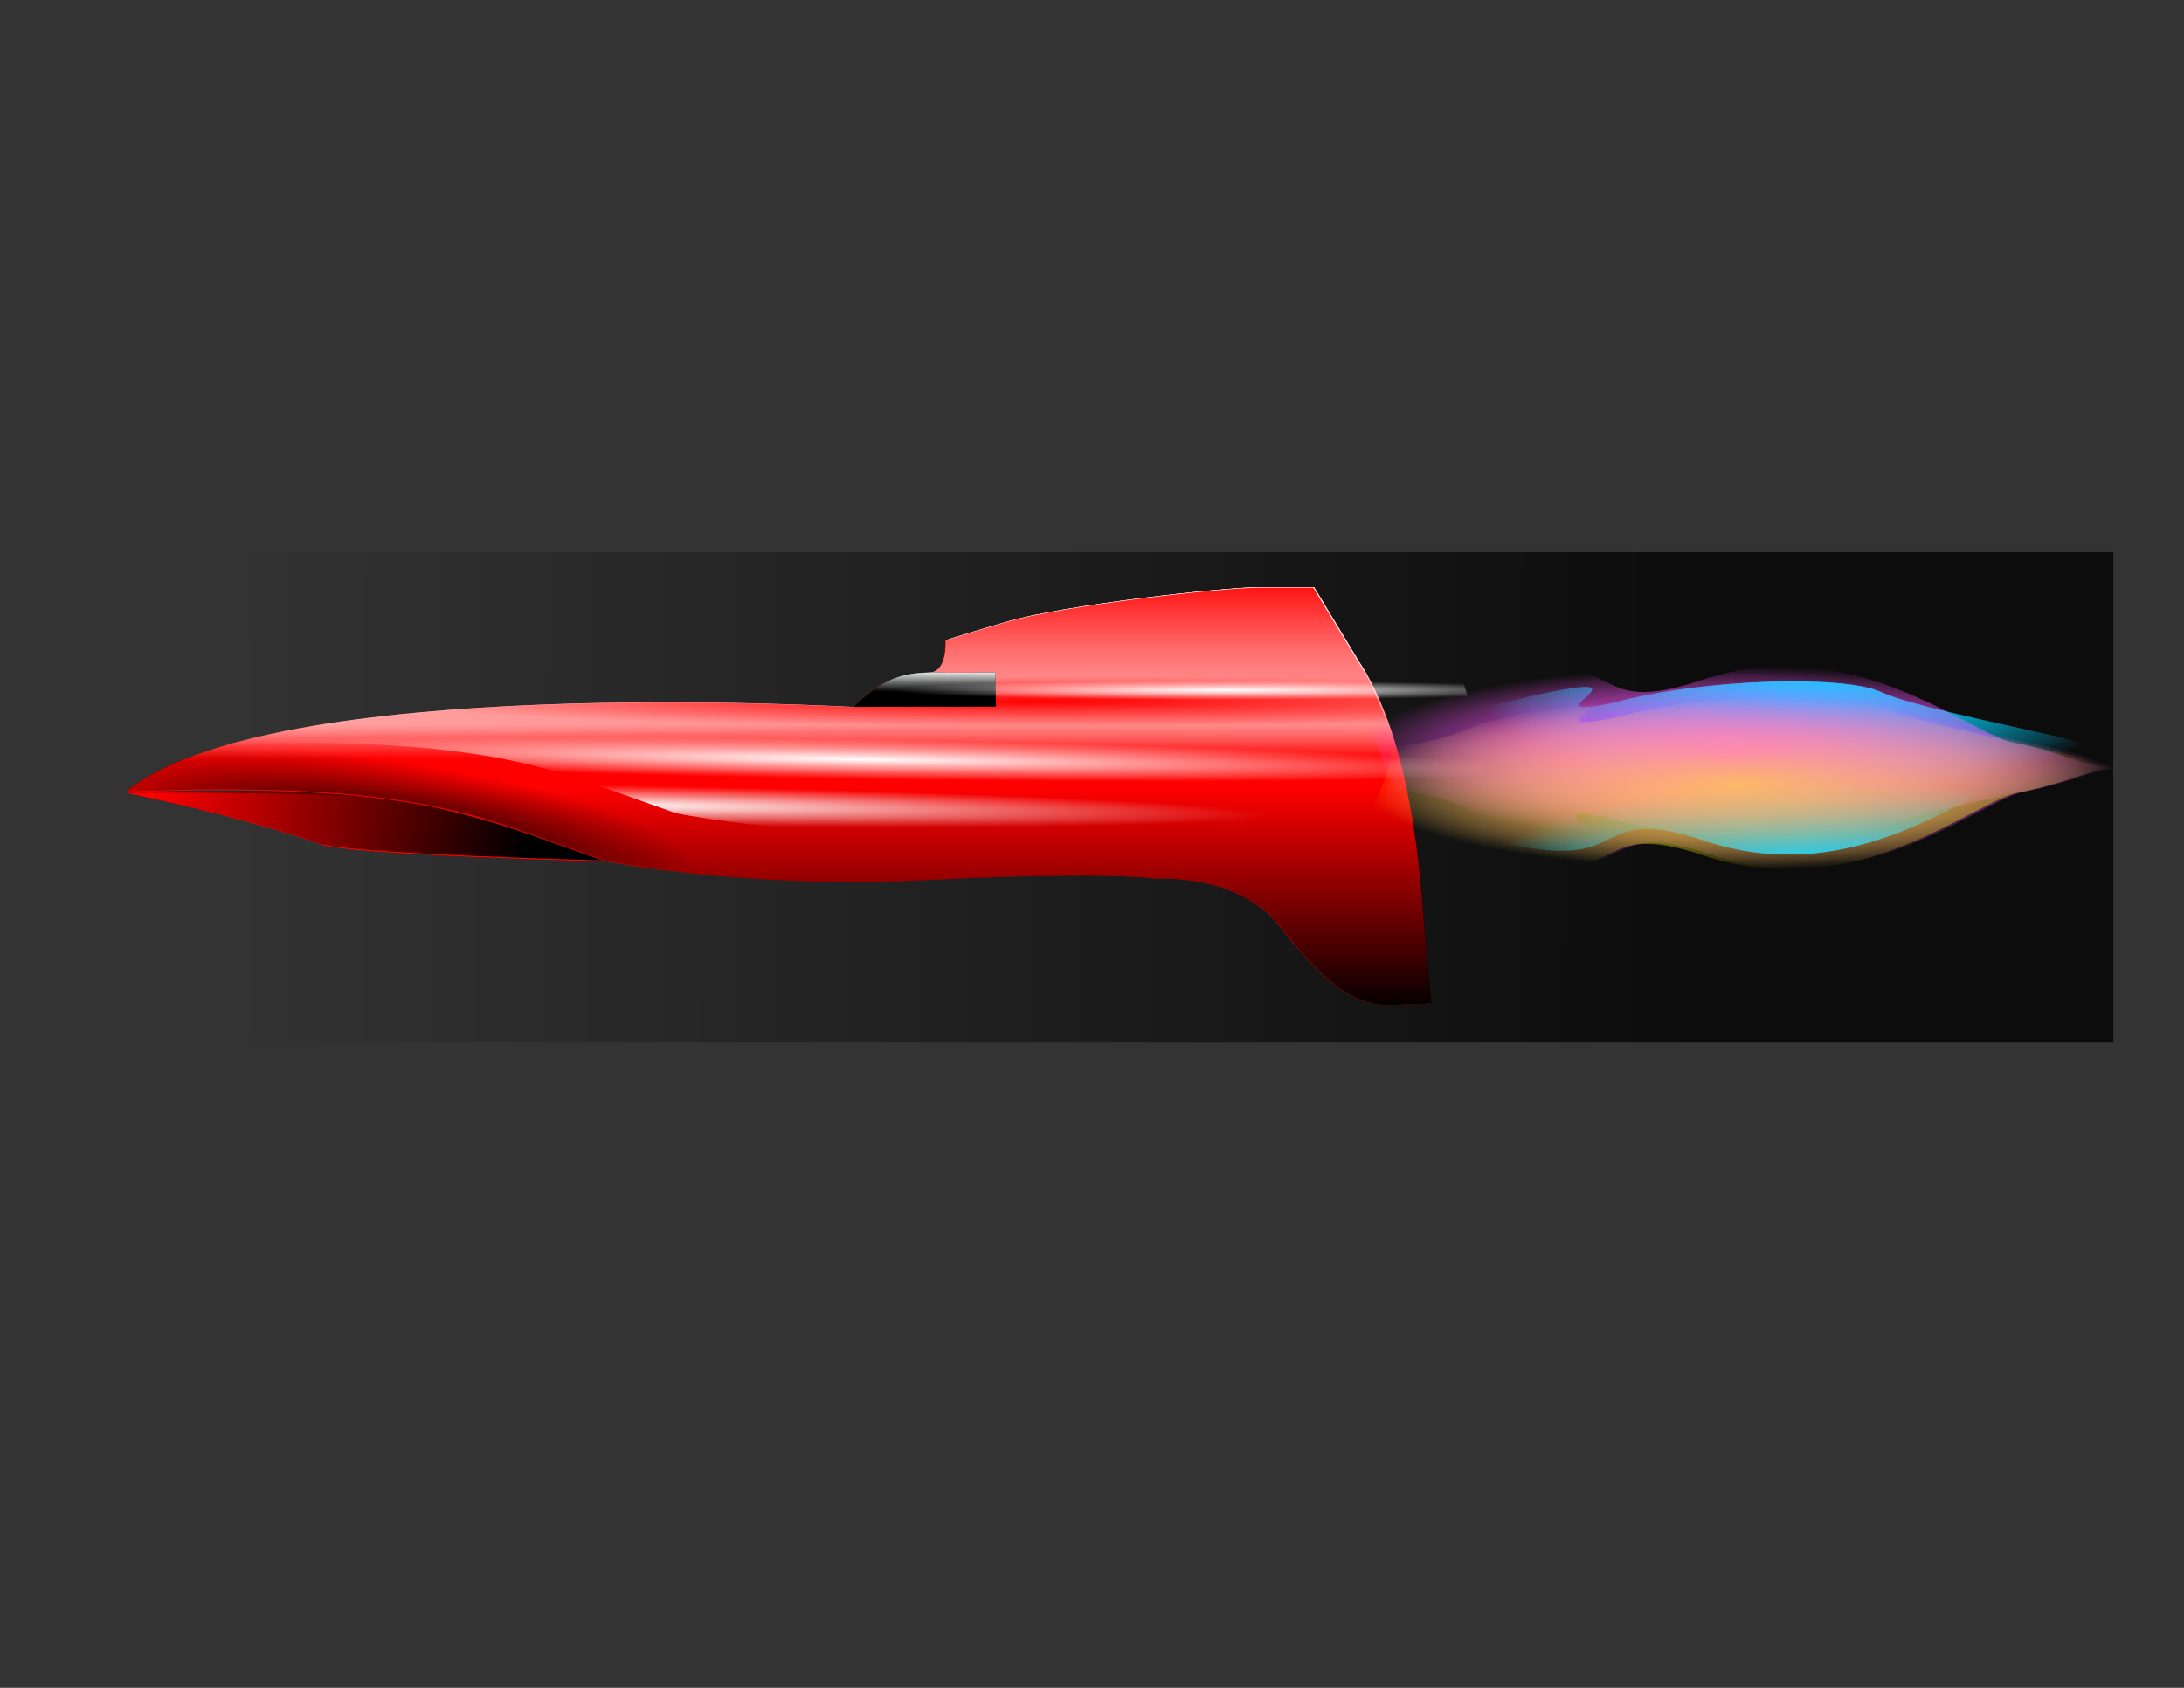 <?xml version="1.0" encoding="UTF-8"?>
<svg width="11in" height="8.5in" version="1.1" viewBox="0 0 990 765" xmlns="http://www.w3.org/2000/svg" xmlns:xlink="http://www.w3.org/1999/xlink">
<rect x="0" y="0" width="990" height="765" fill="#333333" stroke="none"/>
<defs>
<linearGradient id="i">
<stop stop-color="#ff54ff" offset="0"/>
<stop stop-color="#ff54ff" stop-opacity="0" offset="1"/>
</linearGradient>
<linearGradient id="j">
<stop stop-color="#00d1ff" offset="0"/>
<stop stop-color="#00d1ff" stop-opacity="0" offset="1"/>
</linearGradient>
<linearGradient id="a">
<stop stop-color="#fff" offset="0"/>
<stop stop-color="#fff" stop-opacity="0" offset="1"/>
</linearGradient>
<linearGradient id="g">
<stop offset="0"/>
<stop stop-opacity="0" offset="1"/>
</linearGradient>
<linearGradient id="m" x1="343.68" x2="108.31" y1="630" y2="596.25" gradientUnits="userSpaceOnUse" xlink:href="#g"/>
<linearGradient id="l" x1="157.5" x2="157.5" y1="580.81" y2="607.5" gradientUnits="userSpaceOnUse" xlink:href="#g"/>
<radialGradient id="q" cx="220.94" cy="444.67" r="429.6" gradientTransform="matrix(.494 .067 -.014 .105 105.31 546.22)" gradientUnits="userSpaceOnUse">
<stop offset="0"/>
<stop stop-opacity="0" offset="1"/>
</radialGradient>
<linearGradient id="y" x1="509.95" x2="509.95" y1="540" y2="562.5" gradientUnits="userSpaceOnUse" xlink:href="#a"/>
<linearGradient id="x" x1="510.79" x2="511.63" y1="510.64" y2="544.04" gradientUnits="userSpaceOnUse" xlink:href="#a"/>
<linearGradient id="w" x1="512.47" x2="512.47" y1="487.98" y2="513.84" gradientUnits="userSpaceOnUse" xlink:href="#a"/>
<linearGradient id="v" x1="513.31" x2="513.31" y1="450" y2="478.6" gradientUnits="userSpaceOnUse" xlink:href="#a"/>
<linearGradient id="u" x1="540" x2="540" y1="82.277" y2="191.25" gradientTransform="translate(-12.585 359.08)" gradientUnits="userSpaceOnUse">
<stop stop-color="#f00" offset="0"/>
<stop stop-color="#f00" stop-opacity="0" offset="1"/>
</linearGradient>
<linearGradient id="k" x1="585" x2="585" y1="270" y2="123.75" gradientTransform="translate(-6.712 457.25)" gradientUnits="userSpaceOnUse" xlink:href="#g"/>
<linearGradient id="t" x1="478.03" x2="229.23" y1="311.15" y2="281.25" gradientTransform="translate(-170.31 307.07)" gradientUnits="userSpaceOnUse">
<stop offset="0"/>
<stop stop-opacity="0" offset="1"/>
</linearGradient>
<linearGradient id="s" x1="528.75" x2="528.75" y1="302.38" y2="316.42" gradientUnits="userSpaceOnUse">
<stop stop-color="#feffff" offset="0"/>
<stop stop-color="#feffff" stop-opacity="0" offset="1"/>
</linearGradient>
<radialGradient id="p" cx="720" cy="-23.274" r="429.6" gradientTransform="matrix(1 -6.7373e-7 2.5386e-8 .038 -70.003 525.74)" gradientUnits="userSpaceOnUse">
<stop stop-color="#f00" offset="0"/>
<stop stop-color="#f00" stop-opacity="0" offset="1"/>
</radialGradient>
<radialGradient id="h" cx="523.96" cy="779.31" r="429.6" gradientTransform="matrix(.716 .011 -0 .021 12.474 321.97)" gradientUnits="userSpaceOnUse" xlink:href="#a"/>
<radialGradient id="o" cx="355.8" cy="1850" r="429.6" gradientTransform="matrix(.716 .011 -0 .021 12.474 321.97)" gradientUnits="userSpaceOnUse" xlink:href="#a"/>
<radialGradient id="n" cx="758.39" cy="-190.67" r="429.6" gradientTransform="matrix(.355 0 0 .01 286.48 314.74)" gradientUnits="userSpaceOnUse" xlink:href="#a"/>
<radialGradient id="f" cx="1114.8" cy="571.07" r="250.62" gradientTransform="matrix(1 0 0 .227 -2.121 431.41)" gradientUnits="userSpaceOnUse" xlink:href="#i"/>
<radialGradient id="e" cx="1172.3" cy="760.54" r="250.62" gradientTransform="matrix(.853 0 0 -.27 158.87 725.93)" gradientUnits="userSpaceOnUse" xlink:href="#j"/>
<radialGradient id="d" cx="1179" cy="333.13" r="250.62" gradientTransform="matrix(-.853 .011 .003 .224 2168.9 548.48)" gradientUnits="userSpaceOnUse" xlink:href="#j"/>
<radialGradient id="c" cx="1114.8" cy="571.07" r="250.62" gradientTransform="matrix(1 0 0 -.227 4.243 710.02)" gradientUnits="userSpaceOnUse" xlink:href="#i"/>
<radialGradient id="b" cx="1119.8" cy="556.93" r="250.62" gradientTransform="matrix(1 0 0 -.227 -4.95 707.51)" gradientUnits="userSpaceOnUse">
<stop stop-color="#fffc00" offset="0"/>
<stop stop-color="#fffc00" stop-opacity="0" offset="1"/>
</radialGradient>
<linearGradient id="r" x1="753.75" x2="104.99" y1="351.57" y2="348.75" gradientTransform="matrix(1.015 0 0 1 -1.481 0)" gradientUnits="userSpaceOnUse">
<stop offset="0"/>
<stop stop-opacity="0" offset="1"/>
</linearGradient>
</defs>
<rect x="96.864" y="250.25" width="861.1" height="222.25" rx="2531.2" ry=".001" fill="url(#r)" opacity=".76"/>
<g transform="matrix(.689 0 0 .689 26.311 -43.672)">
<path d="m45 585c56.25 11.25 109.41 26.771 127.83 33.75s187.17 11.25 187.17 11.25-75.162-33.75-142.7-41.186c-44.61-4.912-172.3-3.814-172.3-3.814z" fill="#f00" fill-rule="evenodd"/>
<path d="m45 585c56.25 11.25 109.41 26.771 127.83 33.75s187.17 11.25 187.17 11.25-75.162-33.75-142.7-41.186c-44.61-4.912-172.3-3.814-172.3-3.814z" fill="url(#m)" fill-rule="evenodd"/>
<path d="m45 585c56.25 11.25 109.41 26.771 127.83 33.75s187.17 11.25 187.17 11.25-75.536-30.908-142.7-41.186c-48.547-7.429-172.3-3.814-172.3-3.814z" fill="url(#l)" fill-rule="evenodd"/>
<path d="m45 585c56.25 11.25 109.41 26.771 127.83 33.75s187.17 11.25 187.17 11.25-75.536-30.908-142.7-41.186c-48.547-7.429-172.3-3.814-172.3-3.814z" fill="#f00" fill-opacity=".385" fill-rule="evenodd"/>
<path d="m45 585c56.25 11.25 109.41 26.771 127.83 33.75s187.17 11.25 187.17 11.25-75.162-33.75-142.7-41.186c-44.61-4.912-172.3-3.814-172.3-3.814z" fill="#f00" fill-rule="evenodd"/>
<path d="m45 585c56.25 11.25 109.41 26.771 127.83 33.75s187.17 11.25 187.17 11.25-75.162-33.75-142.7-41.186c-44.61-4.912-172.3-3.814-172.3-3.814z" fill="url(#m)" fill-rule="evenodd"/>
<path d="m45 585c56.25 11.25 109.41 26.771 127.83 33.75s187.17 11.25 187.17 11.25-75.536-30.908-142.7-41.186c-48.547-7.429-172.3-3.814-172.3-3.814z" fill="url(#l)" fill-rule="evenodd"/>
<path d="m45 585c56.25 11.25 109.41 26.771 127.83 33.75s187.17 11.25 187.17 11.25-75.536-30.908-142.7-41.186c-48.547-7.429-172.3-3.814-172.3-3.814z" fill="#f00" fill-opacity=".385" fill-rule="evenodd"/>
<path d="m43.436 584.37c56.25 11.25 109.41 26.771 127.83 33.75s187.17 11.25 187.17 11.25-75.536-30.908-142.7-41.186c-48.547-7.429-172.3-3.814-172.3-3.814z" fill="url(#t)" fill-rule="evenodd"/>
<path d="m44.008 584.69c168.75-7.055 225 12.966 270 28.983l45 16.017s90 18.534 213.03 12.585c119.43-5.775 149.53-0.915 149.53-0.915s54.922-3.664 81.915 31.042c28.03 36.038 48.4 52.967 73.03 52.017l26.695-1.03-4.195-48.699c-1.931-22.417-4.211-63.583-15.292-108-11.038-44.24-27.267-67.119-27.267-67.119l-30.203-49.881h-35.237c-23.492 0-129.2 11.593-167.38 22.843s-39.623 12.089-39.623 12.089 1.388 21.318-11.25 21.318c-33.75 0-44.199 22.5-50.225 22.5s-384.03-22.5-478.53 56.25z" fill="#f00" fill-rule="evenodd"/>
<path d="m44.008 584.69c168.75-7.055 225 12.966 270 28.983l45 16.017s90 18.534 213.03 12.585c119.43-5.775 149.53-0.915 149.53-0.915s54.922-3.664 81.915 31.042c28.03 36.038 48.4 52.967 73.03 52.017l26.695-1.03-4.195-48.699c-1.931-22.417-4.211-63.583-15.292-108-11.038-44.24-27.267-67.119-27.267-67.119l-30.203-49.881h-35.237c-23.492 0-129.2 11.593-167.38 22.843s-39.623 12.089-39.623 12.089 1.388 21.318-11.25 21.318c-33.75 0-44.199 22.5-50.225 22.5s-384.03-22.5-478.53 56.25z" fill-opacity="0"/>
<path d="m44.008 584.69c168.75-7.055 225 12.966 270 28.983l45 16.017s90 18.534 213.03 12.585c119.43-5.775 149.53-0.915 149.53-0.915s54.922-3.664 81.915 31.042c28.03 36.038 48.4 52.967 73.03 52.017l26.695-1.03-4.195-48.699c-1.931-22.417-4.211-63.583-15.292-108-11.038-44.24-27.267-67.119-27.267-67.119l-30.203-49.881h-35.237c-23.492 0-129.2 11.593-167.38 22.843s-39.623 12.089-39.623 12.089 1.388 21.318-11.25 21.318c-33.75 0-44.199 22.5-50.225 22.5s-384.03-22.5-478.53 56.25z" fill-opacity="0"/>
<path d="m44.008 584.69c168.75-7.055 225 12.966 270 28.983l45 16.017s90 18.534 213.03 12.585c119.43-5.775 149.53-0.915 149.53-0.915s54.922-3.664 81.915 31.042c28.03 36.038 48.4 52.967 73.03 52.017l26.695-1.03-4.195-48.699c-1.931-22.417-4.211-63.583-15.292-108-11.038-44.24-27.267-67.119-27.267-67.119l-30.203-49.881h-35.237c-23.492 0-129.2 11.593-167.38 22.843s-39.623 12.089-39.623 12.089 1.388 21.318-11.25 21.318c-33.75 0-44.199 22.5-50.225 22.5s-384.03-22.5-478.53 56.25z" fill-opacity="0"/>
<path d="m44.008 584.69c168.75-7.055 225 12.966 270 28.983l45 16.017s90 18.534 213.03 12.585c119.43-5.775 149.53-0.915 149.53-0.915s54.922-3.664 81.915 31.042c28.03 36.038 48.4 52.967 73.03 52.017l26.695-1.03-4.195-48.699c-1.931-22.417-4.211-63.583-15.292-108-11.038-44.24-27.267-67.119-27.267-67.119l-30.203-49.881h-35.237c-23.492 0-129.2 11.593-167.38 22.843s-39.623 12.089-39.623 12.089 1.388 21.318-11.25 21.318c-33.75 0-44.199 22.5-50.225 22.5s-384.03-22.5-478.53 56.25z" fill-opacity="0"/>
<path d="m44.352 584.12c168.75-7.055 225 12.966 270 28.983l45 16.017s90 18.534 213.03 12.585c119.43-5.775 149.53-0.915 149.53-0.915s54.922-3.664 81.915 31.042c28.03 36.038 48.4 52.967 73.03 52.017l26.695-1.03-4.195-48.699c-1.931-22.417-4.211-63.583-15.292-108-11.038-44.24-27.267-67.119-27.267-67.119l-30.203-49.881h-35.237c-23.492 0-129.2 11.593-167.38 22.843s-39.623 12.089-39.623 12.089 1.388 21.318-11.25 21.318c-33.75 0-44.199 22.5-50.225 22.5s-384.03-22.5-478.53 56.25z" fill="url(#q)" fill-rule="evenodd"/>
<path d="m44.085 584.62c168.75-7.055 225 12.966 270 28.983l45 16.017s90 18.534 213.03 12.585c119.43-5.775 149.53-0.915 149.53-0.915s54.922-3.664 81.915 31.042c28.03 36.038 48.4 52.967 73.03 52.017l26.695-1.03-4.195-48.699c-1.931-22.417-4.211-63.583-15.292-108-11.038-44.24-27.267-67.119-27.267-67.119l-30.203-49.881h-35.237c-23.492 0-129.2 11.593-167.38 22.843s-39.623 12.089-39.623 12.089 1.388 21.318-11.25 21.318c-33.75 0-44.199 22.5-50.225 22.5s-384.03-22.5-478.53 56.25z" fill="url(#y)" fill-rule="evenodd" opacity=".6"/>
<path d="m44.085 584.62c168.75-7.055 225 12.966 270 28.983l45 16.017s90 18.534 213.03 12.585c119.43-5.775 149.53-0.915 149.53-0.915s54.922-3.664 81.915 31.042c28.03 36.038 48.4 52.967 73.03 52.017l26.695-1.03-4.195-48.699c-1.931-22.417-4.211-63.583-15.292-108-11.038-44.24-27.267-67.119-27.267-67.119l-30.203-49.881h-35.237c-23.492 0-129.2 11.593-167.38 22.843s-39.623 12.089-39.623 12.089 1.388 21.318-11.25 21.318c-33.75 0-44.199 22.5-50.225 22.5s-384.03-22.5-478.53 56.25z" fill="url(#x)" fill-rule="evenodd" opacity=".6"/>
<path d="m44.085 584.62c168.75-7.055 225 12.966 270 28.983l45 16.017s90 18.534 213.03 12.585c119.43-5.775 149.53-0.915 149.53-0.915s54.922-3.664 81.915 31.042c28.03 36.038 48.4 52.967 73.03 52.017l26.695-1.03-4.195-48.699c-1.931-22.417-4.211-63.583-15.292-108-11.038-44.24-27.267-67.119-27.267-67.119l-30.203-49.881h-35.237c-23.492 0-129.2 11.593-167.38 22.843s-39.623 12.089-39.623 12.089 1.388 21.318-11.25 21.318c-33.75 0-44.199 22.5-50.225 22.5s-384.03-22.5-478.53 56.25z" fill="url(#w)" fill-rule="evenodd" opacity=".6"/>
<path d="m44.085 584.62c168.75-7.055 225 12.966 270 28.983l45 16.017s90 18.534 213.03 12.585c119.43-5.775 149.53-0.915 149.53-0.915s54.922-3.664 81.915 31.042c28.03 36.038 48.4 52.967 73.03 52.017l26.695-1.03-4.195-48.699c-1.931-22.417-4.211-63.583-15.292-108-11.038-44.24-27.267-67.119-27.267-67.119l-30.203-49.881h-35.237c-23.492 0-129.2 11.593-167.38 22.843s-39.623 12.089-39.623 12.089 1.388 21.318-11.25 21.318c-33.75 0-44.199 22.5-50.225 22.5s-384.03-22.5-478.53 56.25z" fill="url(#v)" fill-rule="evenodd" opacity=".6"/>
<path d="m43.589 584.96c168.75-7.055 225 12.966 270 28.983l45 16.017s90 18.534 213.03 12.585c119.43-5.775 149.53-0.915 149.53-0.915s54.922-3.664 81.915 31.042c28.03 36.038 48.4 52.967 73.03 52.017l26.695-1.03-4.195-48.699c-1.931-22.417-4.211-63.583-15.292-108-11.038-44.24-27.267-67.119-27.267-67.119l-30.203-49.881h-35.237c-23.492 0-129.2 11.593-167.38 22.843s-39.623 12.089-39.623 12.089 1.388 21.318-11.25 21.318c-33.75 0-44.199 22.5-50.225 22.5s-384.03-22.5-478.53 56.25z" fill="url(#u)" fill-rule="evenodd"/>
<path d="m44.314 584.75c168.75-7.055 225 12.966 270 28.983l45 16.017s90 18.534 213.03 12.585c119.43-5.775 149.53-0.915 149.53-0.915s54.922-3.664 81.915 31.042c28.03 36.038 48.4 52.967 73.03 52.017l26.695-1.03-4.195-48.699c-1.931-22.417-4.211-63.583-15.292-108-11.038-44.24-27.267-67.119-27.267-67.119l-30.203-49.881h-35.237c-23.492 0-129.2 11.593-167.38 22.843s-39.623 12.089-39.623 12.089 1.388 21.318-11.25 21.318c-33.75 0-44.199 22.5-50.225 22.5s-384.03-22.5-478.53 56.25z" fill="url(#k)" fill-rule="evenodd"/>
<path d="m44.314 584.75c168.75-7.055 225 12.966 270 28.983l45 16.017s90 18.534 213.03 12.585c119.43-5.775 149.53-0.915 149.53-0.915s54.922-3.664 81.915 31.042c28.03 36.038 48.4 52.967 73.03 52.017l26.695-1.03-4.195-48.699c-1.931-22.417-4.211-63.583-15.292-108-11.038-44.24-27.267-67.119-27.267-67.119l-30.203-49.881h-35.237c-23.492 0-129.2 11.593-167.38 22.843s-39.623 12.089-39.623 12.089 1.388 21.318-11.25 21.318c-33.75 0-44.199 22.5-50.225 22.5s-384.03-22.5-478.53 56.25z" fill="url(#k)" fill-rule="evenodd"/>
<path d="m42.916 584.7c168.75-7.055 225 12.966 270 28.983l45 16.017s90 18.534 213.03 12.585c119.43-5.775 149.53-0.915 149.53-0.915s54.922-3.664 81.915 31.042c28.03 36.038 48.4 52.967 73.03 52.017l26.695-1.03-4.195-48.699c-1.931-22.417-4.211-63.583-15.292-108-11.038-44.24-27.267-67.119-27.267-67.119l-30.203-49.881h-35.237c-23.491 0-129.2 11.593-167.38 22.843s-39.623 12.089-39.623 12.089 1.388 21.318-11.25 21.318c-33.75 0-44.199 22.5-50.225 22.5s-384.03-22.5-478.53 56.25z" fill="url(#p)" fill-rule="evenodd"/>
<g transform="translate(53.917 201.88)" fill-rule="evenodd">
<path d="m469.45 326.55c31.893-0.304 71.769 0.023 93.731-0.21l-0.375-22.5-31.347 0.21s-19.955-1.605-33.636 3.089c-14.634 5.021-28.373 19.411-28.373 19.411z"/>
<path d="m469.45 326.55c31.893-0.304 71.769 0.023 93.731-0.21l-0.375-22.5-31.347 0.21s-19.955-1.605-33.636 3.089c-14.634 5.021-28.373 19.411-28.373 19.411z" fill="url(#s)"/>
</g>
</g>
<g fill-rule="evenodd">
<path d="m89.387 337.59c116.28-4.861 155.04 8.934 186.04 19.971l31.007 11.036s62.015 12.771 146.79 8.671c82.29-3.979 103.03-0.631 103.03-0.631s37.844-2.524 56.444 21.39c19.314 24.832 33.35 36.497 50.321 35.842l18.394-0.709-2.89-33.556c-1.331-15.446-2.901-43.812-10.537-74.418-7.605-30.483-18.788-46.248-18.788-46.248l-20.812-34.371h-24.28c-16.187 0-89.028 7.988-115.33 15.74-26.304 7.752-27.302 8.33-27.302 8.33s0.957 14.689-7.752 14.689c-23.256 0-30.455 15.504-34.607 15.504s-264.61-15.504-329.73 38.759z" fill="url(#h)"/>
<path d="m89.387 337.59c116.28-4.861 155.04 8.934 186.04 19.971l31.007 11.036s62.015 12.771 146.79 8.671c82.29-3.979 103.03-0.631 103.03-0.631s37.844-2.524 56.444 21.39c19.314 24.832 33.35 36.497 50.321 35.842l18.394-0.709-2.89-33.556c-1.331-15.446-2.901-43.812-10.537-74.418-7.605-30.483-18.788-46.248-18.788-46.248l-20.812-34.371h-24.28c-16.187 0-89.028 7.988-115.33 15.74-26.304 7.752-27.302 8.33-27.302 8.33s0.957 14.689-7.752 14.689c-23.256 0-30.455 15.504-34.607 15.504s-264.61-15.504-329.73 38.759z" fill="url(#h)"/>
<path d="m89.387 337.59c116.28-4.861 155.04 8.934 186.04 19.971l31.007 11.036s62.015 12.771 146.79 8.671c82.29-3.979 103.03-0.631 103.03-0.631s37.844-2.524 56.444 21.39c19.314 24.832 33.35 36.497 50.321 35.842l18.394-0.709-2.89-33.556c-1.331-15.446-2.901-43.812-10.537-74.418-7.605-30.483-18.788-46.248-18.788-46.248l-20.812-34.371h-24.28c-16.187 0-89.028 7.988-115.33 15.74-26.304 7.752-27.302 8.33-27.302 8.33s0.957 14.689-7.752 14.689c-23.256 0-30.455 15.504-34.607 15.504s-264.61-15.504-329.73 38.759z" fill="url(#o)"/>
<path d="m89.387 337.59c116.28-4.861 155.04 8.934 186.04 19.971l31.007 11.036s62.015 12.771 146.79 8.671c82.29-3.979 103.03-0.631 103.03-0.631s37.844-2.524 56.444 21.39c19.314 24.832 33.35 36.497 50.321 35.842l18.394-0.709-2.89-33.556c-1.331-15.446-2.901-43.812-10.537-74.418-7.605-30.483-18.788-46.248-18.788-46.248l-20.812-34.371h-24.28c-16.187 0-89.028 7.988-115.33 15.74-26.304 7.752-27.302 8.33-27.302 8.33s0.957 14.689-7.752 14.689c-23.256 0-30.455 15.504-34.607 15.504s-264.61-15.504-329.73 38.759z" fill="url(#n)"/>
</g>
<g transform="matrix(.689 0 0 .689 20.057 -45.398)" fill-rule="evenodd">
<path d="m864.19 603.41c33.75 9.489 65.592 10.111 100.48 17.831 81.581 18.052 51.475-27.718 127.81-2.274 100.02 33.338 176.07-35.782 206.48-41.579 30.406-5.797 44.814-14.989 60.237-14.989h6.231s-10.931-1.586-25.456-7.511c-14.525-5.924-107.48-22.5-131.52-33.75s-117.2-9.001-175.96 7.007c-70.113 14.816 58.76-33.15-89.548 4.243-26.532 13.499-56.25 14.454-56.25 14.454s-0.025 9.192-5.637 24.042c-5.613 14.849-16.863 32.527-16.863 32.527z" fill="url(#e)"/>
<path d="m862.07 528.83c33.75-9.489 65.592-10.111 100.48-17.831 81.581-18.052 51.475 27.718 127.81 2.274 100.02-33.338 176.07 35.782 206.48 41.579 30.406 5.797 44.814 14.989 60.237 14.989h6.231s-10.931 1.586-25.456 7.511c-14.525 5.924-107.48 22.5-131.52 33.75s-117.2 9.001-175.96-7.007c-70.113-14.816 58.76 33.15-89.548-4.243-26.532-13.499-56.25-14.454-56.25-14.454s-0.025-9.192-5.637-24.042c-5.613-14.849-16.863-32.527-16.863-32.527z" fill="url(#f)"/>
<path d="m864.19 603.41c33.75 9.489 65.592 10.111 100.48 17.831 81.581 18.052 51.475-27.718 127.81-2.274 100.02 33.338 176.07-35.782 206.48-41.579 30.406-5.797 44.814-14.989 60.237-14.989h6.231s-10.931-1.586-25.456-7.511c-14.525-5.924-107.48-22.5-131.52-33.75s-117.2-9.001-175.96 7.007c-70.113 14.816 58.76-33.15-89.548 4.243-26.532 13.499-56.25 14.454-56.25 14.454s-0.025 9.192-5.637 24.042c-5.613 14.849-16.863 32.527-16.863 32.527z" fill="url(#d)"/>
<path d="m868.44 612.6c33.75 9.489 65.592 10.111 100.48 17.831 81.581 18.052 51.475-27.718 127.81-2.274 100.02 33.338 176.07-35.782 206.48-41.579 30.406-5.797 44.814-14.989 60.237-14.989h6.231s-10.931-1.586-25.456-7.511c-14.525-5.924-107.48-22.5-131.52-33.75s-117.2-9.001-175.96 7.007c-70.113 14.816 58.76-33.15-89.548 4.243-26.532 13.499-56.25 14.454-56.25 14.454s-0.025 9.192-5.637 24.042c-5.613 14.849-16.863 32.527-16.863 32.527z" fill="url(#c)" opacity=".53"/>
<path d="m864.19 613.31c33.75 9.489 65.592 10.111 100.48 17.831 81.581 18.052 51.475-27.718 127.81-2.274 100.02 33.338 176.07-35.782 206.48-41.579 30.406-5.797 44.814-14.989 60.237-14.989h6.231s-10.931-1.586-25.456-7.511c-14.525-5.924-107.48-22.5-131.52-33.75s-117.2-9.001-175.96 7.007c-70.113 14.816 58.76-33.15-89.548 4.243-26.532 13.499-56.25 14.454-56.25 14.454s-0.025 9.192-5.637 24.042c-5.613 14.849-16.863 32.527-16.863 32.527z" fill="url(#b)" opacity=".53"/>
<path d="m864.19 603.41c33.75 9.489 65.592 10.111 100.48 17.831 81.581 18.052 51.475-27.718 127.81-2.274 100.02 33.338 176.07-35.782 206.48-41.579 30.406-5.797 44.814-14.989 60.237-14.989h6.231s-10.931-1.586-25.456-7.511c-14.525-5.924-107.48-22.5-131.52-33.75s-117.2-9.001-175.96 7.007c-70.113 14.816 58.76-33.15-89.548 4.243-26.532 13.499-56.25 14.454-56.25 14.454s-0.025 9.192-5.637 24.042c-5.613 14.849-16.863 32.527-16.863 32.527z" fill="url(#e)"/>
<path d="m862.07 528.83c33.75-9.489 65.592-10.111 100.48-17.831 81.581-18.052 51.475 27.718 127.81 2.274 100.02-33.338 176.07 35.782 206.48 41.579 30.406 5.797 44.814 14.989 60.237 14.989h6.231s-10.931 1.586-25.456 7.511c-14.525 5.924-107.48 22.5-131.52 33.75s-117.2 9.001-175.96-7.007c-70.113-14.816 58.76 33.15-89.548-4.243-26.532-13.499-56.25-14.454-56.25-14.454s-0.025-9.192-5.637-24.042c-5.613-14.849-16.863-32.527-16.863-32.527z" fill="url(#f)"/>
<path d="m864.19 603.41c33.75 9.489 65.592 10.111 100.48 17.831 81.581 18.052 51.475-27.718 127.81-2.274 100.02 33.338 176.07-35.782 206.48-41.579 30.406-5.797 44.814-14.989 60.237-14.989h6.231s-10.931-1.586-25.456-7.511c-14.525-5.924-107.48-22.5-131.52-33.75s-117.2-9.001-175.96 7.007c-70.113 14.816 58.76-33.15-89.548 4.243-26.532 13.499-56.25 14.454-56.25 14.454s-0.025 9.192-5.637 24.042c-5.613 14.849-16.863 32.527-16.863 32.527z" fill="url(#d)"/>
<path d="m868.44 612.6c33.75 9.489 65.592 10.111 100.48 17.831 81.581 18.052 51.475-27.718 127.81-2.274 100.02 33.338 176.07-35.782 206.48-41.579 30.406-5.797 44.814-14.989 60.237-14.989h6.231s-10.931-1.586-25.456-7.511c-14.525-5.924-107.48-22.5-131.52-33.75s-117.2-9.001-175.96 7.007c-70.113 14.816 58.76-33.15-89.548 4.243-26.532 13.499-56.25 14.454-56.25 14.454s-0.025 9.192-5.637 24.042c-5.613 14.849-16.863 32.527-16.863 32.527z" fill="url(#c)" opacity=".53"/>
<path d="m864.19 613.31c33.75 9.489 65.592 10.111 100.48 17.831 81.581 18.052 51.475-27.718 127.81-2.274 100.02 33.338 176.07-35.782 206.48-41.579 30.406-5.797 44.814-14.989 60.237-14.989h6.231s-10.931-1.586-25.456-7.511c-14.525-5.924-107.48-22.5-131.52-33.75s-117.2-9.001-175.96 7.007c-70.113 14.816 58.76-33.15-89.548 4.243-26.532 13.499-56.25 14.454-56.25 14.454s-0.025 9.192-5.637 24.042c-5.613 14.849-16.863 32.527-16.863 32.527z" fill="url(#b)" opacity=".53"/>
<path d="m864.19 603.41c33.75 9.489 65.592 10.111 100.48 17.831 81.581 18.052 51.475-27.718 127.81-2.274 100.02 33.338 176.07-35.782 206.48-41.579 30.406-5.797 44.814-14.989 60.237-14.989h6.231s-10.931-1.586-25.456-7.511c-14.525-5.924-107.48-22.5-131.52-33.75s-117.2-9.001-175.96 7.007c-70.113 14.816 58.76-33.15-89.548 4.243-26.532 13.499-56.25 14.454-56.25 14.454s-0.025 9.192-5.637 24.042c-5.613 14.849-16.863 32.527-16.863 32.527z" fill="url(#e)"/>
<path d="m862.07 528.83c33.75-9.489 65.592-10.111 100.48-17.831 81.581-18.052 51.475 27.718 127.81 2.274 100.02-33.338 176.07 35.782 206.48 41.579 30.406 5.797 44.814 14.989 60.237 14.989h6.231s-10.931 1.586-25.456 7.511c-14.525 5.924-107.48 22.5-131.52 33.75s-117.2 9.001-175.96-7.007c-70.113-14.816 58.76 33.15-89.548-4.243-26.532-13.499-56.25-14.454-56.25-14.454s-0.025-9.192-5.637-24.042c-5.613-14.849-16.863-32.527-16.863-32.527z" fill="url(#f)"/>
<path d="m864.19 603.41c33.75 9.489 65.592 10.111 100.48 17.831 81.581 18.052 51.475-27.718 127.81-2.274 100.02 33.338 176.07-35.782 206.48-41.579 30.406-5.797 44.814-14.989 60.237-14.989h6.231s-10.931-1.586-25.456-7.511c-14.525-5.924-107.48-22.5-131.52-33.75s-117.2-9.001-175.96 7.007c-70.113 14.816 58.76-33.15-89.548 4.243-26.532 13.499-56.25 14.454-56.25 14.454s-0.025 9.192-5.637 24.042c-5.613 14.849-16.863 32.527-16.863 32.527z" fill="url(#d)"/>
<path d="m868.44 612.6c33.75 9.489 65.592 10.111 100.48 17.831 81.581 18.052 51.475-27.718 127.81-2.274 100.02 33.338 176.07-35.782 206.48-41.579 30.406-5.797 44.814-14.989 60.237-14.989h6.231s-10.931-1.586-25.456-7.511c-14.525-5.924-107.48-22.5-131.52-33.75s-117.2-9.001-175.96 7.007c-70.113 14.816 58.76-33.15-89.548 4.243-26.532 13.499-56.25 14.454-56.25 14.454s-0.025 9.192-5.637 24.042c-5.613 14.849-16.863 32.527-16.863 32.527z" fill="url(#c)" opacity=".53"/>
<path d="m864.19 613.31c33.75 9.489 65.592 10.111 100.48 17.831 81.581 18.052 51.475-27.718 127.81-2.274 100.02 33.338 176.07-35.782 206.48-41.579 30.406-5.797 44.814-14.989 60.237-14.989h6.231s-10.931-1.586-25.456-7.511c-14.525-5.924-107.48-22.5-131.52-33.75s-117.2-9.001-175.96 7.007c-70.113 14.816 58.76-33.15-89.548 4.243-26.532 13.499-56.25 14.454-56.25 14.454s-0.025 9.192-5.637 24.042c-5.613 14.849-16.863 32.527-16.863 32.527z" fill="url(#b)" opacity=".53"/>
</g>
</svg>
